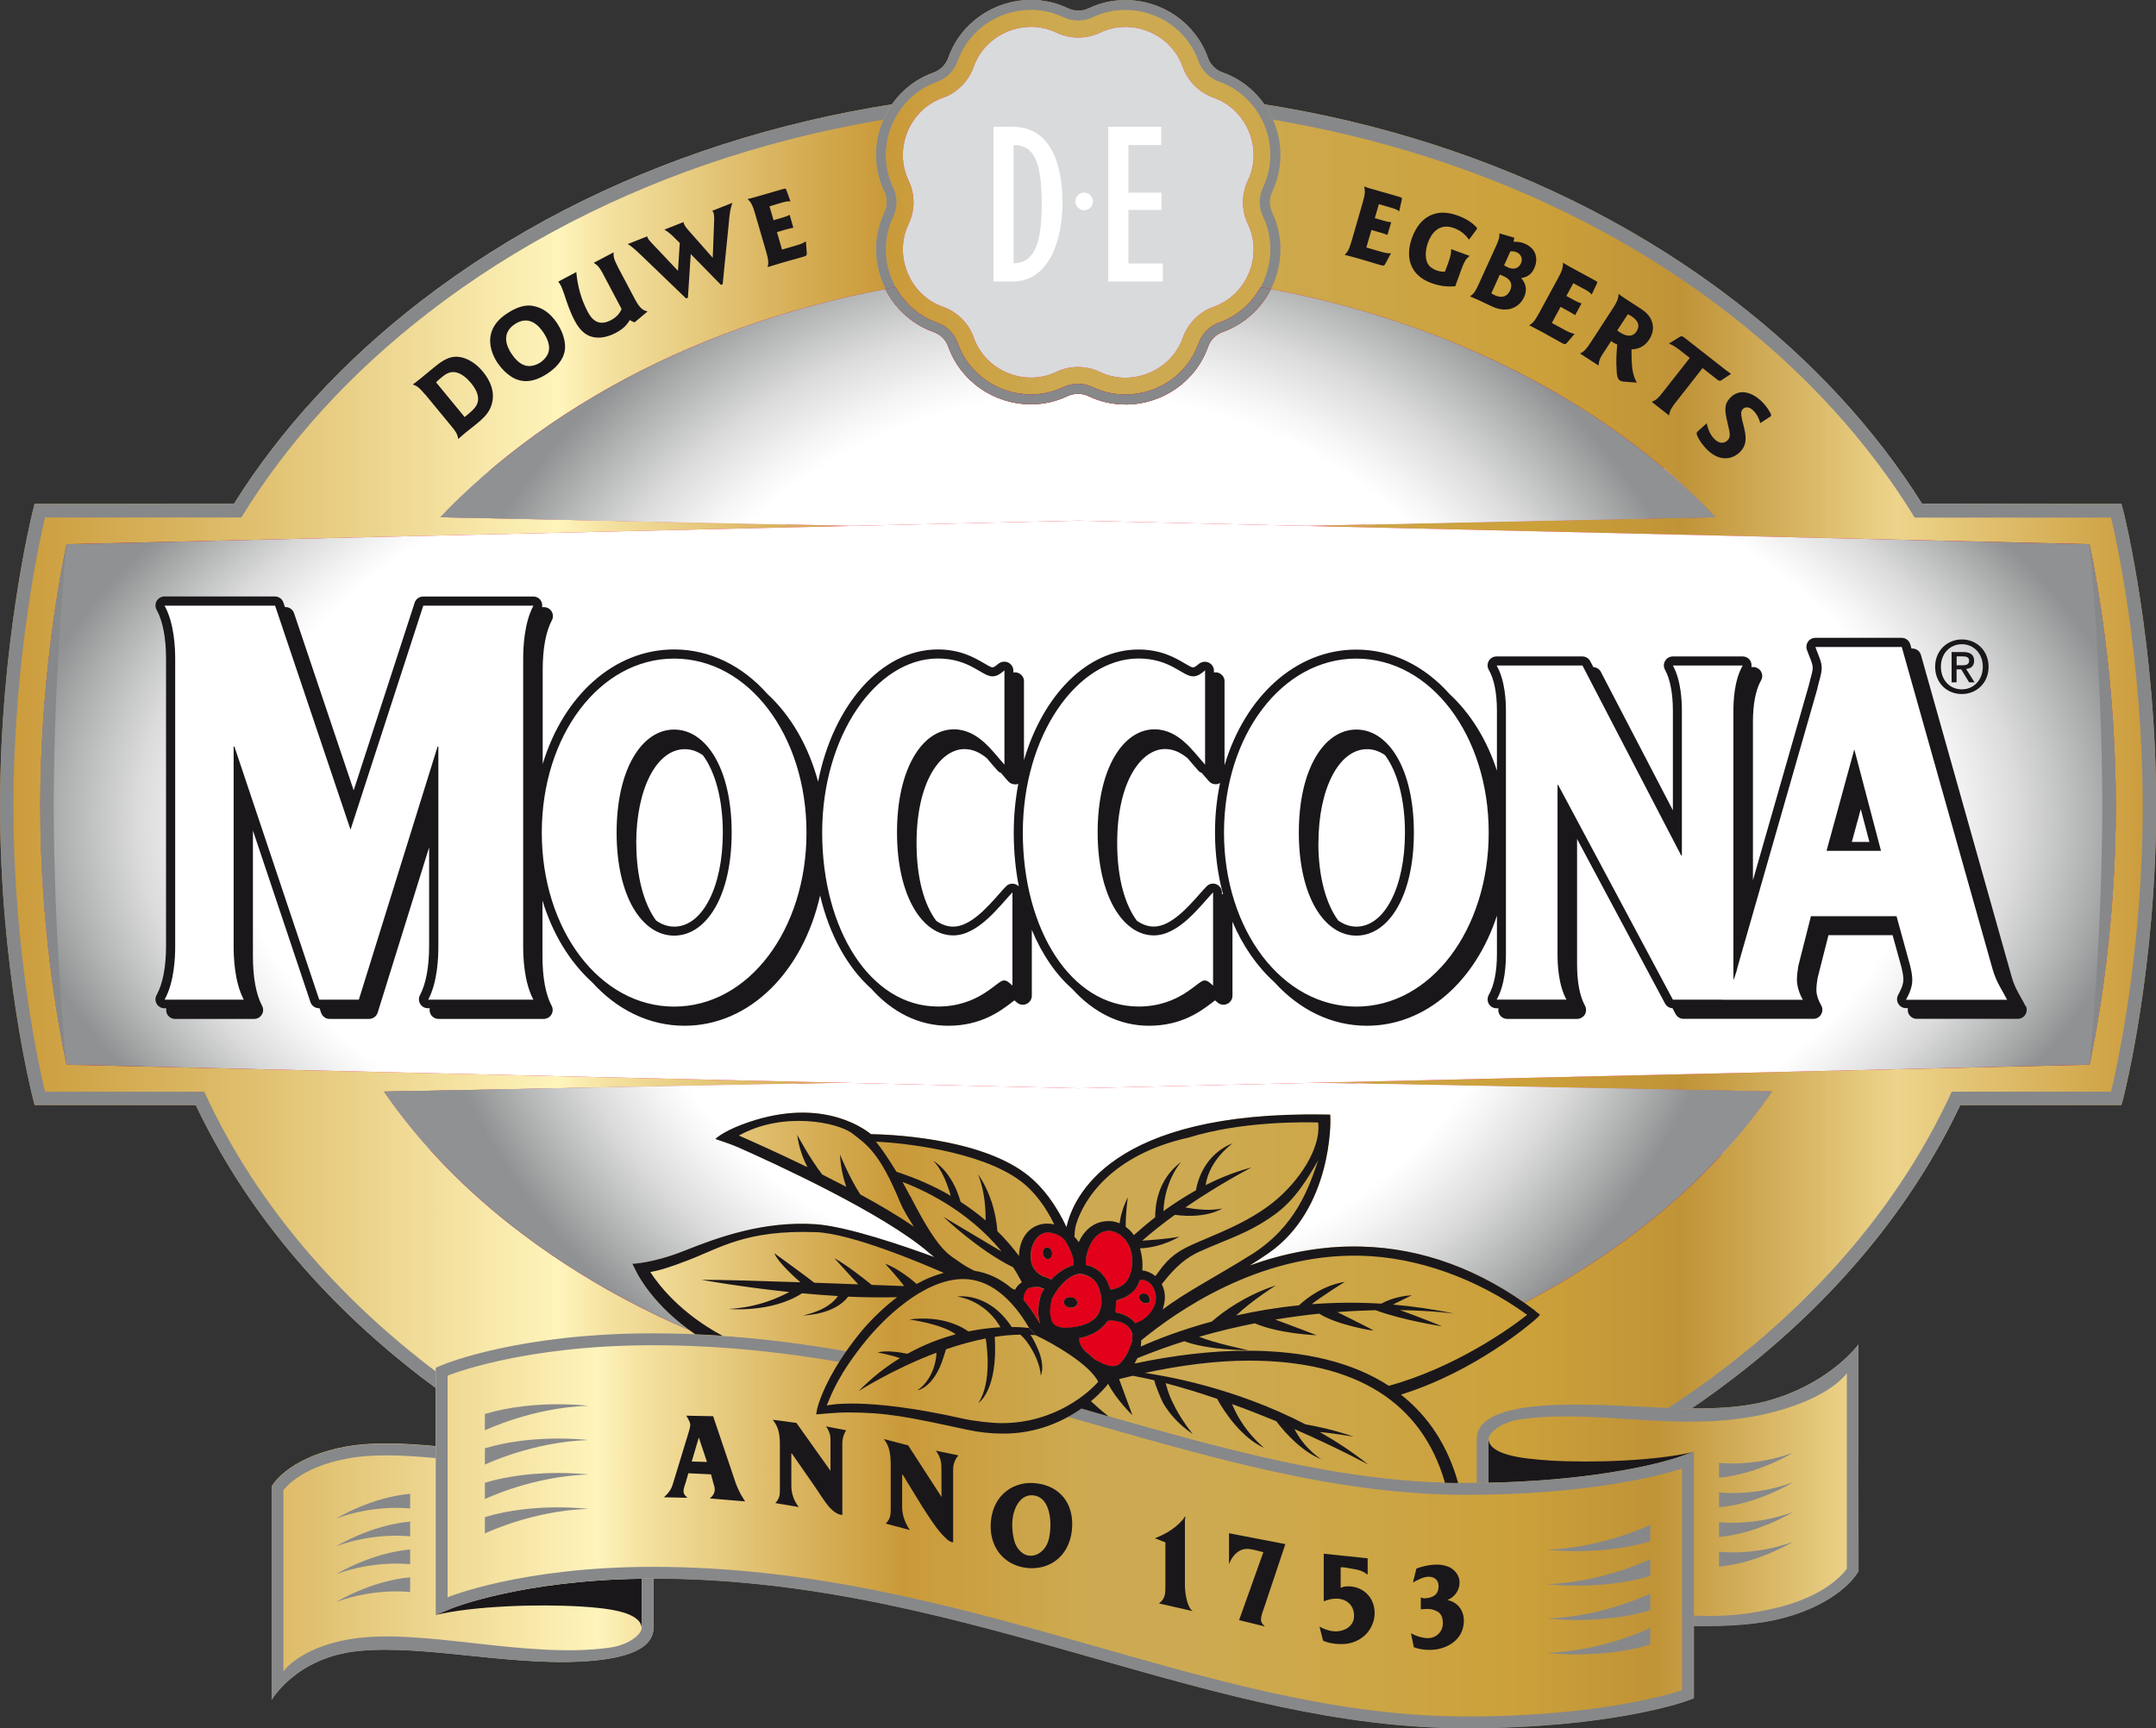 <?xml version="1.0" encoding="UTF-8"?><svg xmlns="http://www.w3.org/2000/svg" xmlns:xlink="http://www.w3.org/1999/xlink" viewBox="0 0 280.35 224.77"><rect x="0" y="0" width="280.35" height="224.77" fill="#333333" stroke="none"/><defs><style>.o{fill:#87888a;}.o,.p,.q,.r,.s,.t,.u,.v,.w,.x,.y,.z,.aa,.ab,.ac,.ad,.ae,.af,.ag,.ah{stroke-width:0px;}.o,.s,.ai,.t,.u,.v,.w,.x,.y,.ab{mix-blend-mode:multiply;}.p{fill:none;}.q,.s{fill:#1a171b;}.r{fill:#af131f;}.t{fill:url(#h);}.u{fill:url(#j);}.v{fill:url(#g);}.w{fill:url(#i);}.x{fill:url(#l);}.y{fill:url(#f);}.z{fill-rule:evenodd;}.z,.aa{fill:#e2001a;}.ab{fill:#d9dadb;}.aj{clip-path:url(#e);}.ak{isolation:isolate;}.ac{fill:#fff;}.ad{fill:url(#d);}.ae{fill:url(#m);}.af{fill:url(#k);}.ag{fill:url(#n);}.ah{fill:#e1b83e;}</style><linearGradient id="d" x1="0" y1="109.13" x2="280.35" y2="109.13" gradientUnits="userSpaceOnUse"><stop offset="0" stop-color="#ca9a39"/><stop offset=".09" stop-color="#dab661"/><stop offset=".26" stop-color="#fff4bb"/><stop offset=".28" stop-color="#f5e3a2"/><stop offset=".37" stop-color="#d6ae56"/><stop offset=".41" stop-color="#ca9a39"/><stop offset=".5" stop-color="#cdaa51"/><stop offset=".56" stop-color="#cdaa51"/><stop offset=".71" stop-color="#cca13a"/><stop offset=".78" stop-color="#c09337"/><stop offset=".83" stop-color="#d5b25f"/><stop offset=".88" stop-color="#edd48b"/><stop offset=".94" stop-color="#dbb762"/><stop offset="1" stop-color="#ca9a39"/></linearGradient><clipPath id="e"><path class="p" d="M57.25,67.28c3.14-3.32,6.66-6.49,10.58-9.45,19.22-14.54,44.92-22.56,72.35-22.56s53.14,8.01,72.33,22.55c3.92,2.96,7.43,6.13,10.58,9.45h-.45l-82.46,1.74-82.93-1.74ZM140.18,140.22l-90.24,1.74c4.58,6.7,10.58,12.93,17.91,18.46,19.2,14.54,44.88,22.56,72.33,22.56s53.13-8.01,72.34-22.57c7.32-5.53,13.31-11.76,17.89-18.46l-90.24-1.74Z"/></clipPath><linearGradient id="f" x1="104.9" y1="76.94" x2="170.69" y2="76.94" gradientTransform="translate(185.2 54.92) scale(.2 1.12)" gradientUnits="userSpaceOnUse"><stop offset="0" stop-color="#fff"/><stop offset=".11" stop-color="#eceded"/><stop offset=".38" stop-color="#c4c5c6"/><stop offset=".63" stop-color="#a7a8a9"/><stop offset=".84" stop-color="#959798"/><stop offset="1" stop-color="#8f9192"/></linearGradient><linearGradient id="g" x1="-36.13" y1="-17.11" x2="29.65" y2="-17.11" gradientTransform="translate(87.47 140.15) rotate(-90) scale(.2 1.12)" xlink:href="#f"/><linearGradient id="h" x1="441.32" y1="65.58" x2="507.11" y2="65.58" gradientTransform="translate(122.32 -7.71) rotate(78.84) scale(.19 -1.12) skewX(2.71)" xlink:href="#f"/><linearGradient id="i" x1="300.98" y1="-6.41" x2="366.77" y2="-6.41" gradientTransform="translate(87.05 6.74) rotate(100.51) scale(.19 -1.12) skewX(-2.56)" gradientUnits="userSpaceOnUse"><stop offset="0" stop-color="#fff"/><stop offset=".16" stop-color="#f5f5f5"/><stop offset=".42" stop-color="#dbdbdc"/><stop offset=".76" stop-color="#b0b2b2"/><stop offset="1" stop-color="#8f9192"/></linearGradient><radialGradient id="j" cx="140.19" cy="109.14" fx="140.19" fy="109.14" r="124.16" gradientTransform="translate(0 5.46) scale(1 .95)" gradientUnits="userSpaceOnUse"><stop offset=".49" stop-color="#fff"/><stop offset=".52" stop-color="#f5f5f5"/><stop offset=".58" stop-color="#dbdbdc"/><stop offset=".65" stop-color="#b0b2b2"/><stop offset=".7" stop-color="#8f9192"/></radialGradient><linearGradient id="k" x1="9.17" y1="199.09" x2="273.05" y2="199.09" xlink:href="#d"/><radialGradient id="l" cx="140.18" cy="523.61" fx="140.18" fy="523.61" r="138.96" gradientTransform="translate(0 378.78) scale(1 -.52)" gradientUnits="userSpaceOnUse"><stop offset=".79" stop-color="#fff"/><stop offset=".82" stop-color="#f5f5f5"/><stop offset=".88" stop-color="#dbdbdc"/><stop offset=".95" stop-color="#b0b2b2"/><stop offset="1" stop-color="#8f9192"/></radialGradient><linearGradient id="m" x1="7.42" y1="26.31" x2="269.91" y2="26.31" xlink:href="#d"/><linearGradient id="n" x1="7.36" y1="168.28" x2="273.39" y2="169.21" xlink:href="#d"/></defs><g class="ak"><g id="b"><g id="c"><path class="ad" d="M276.1,66.47l-.25-.95h-25.92c-6.09-9.69-14.27-18.6-24.35-26.38-22.95-17.71-53.28-27.46-85.4-27.46s-62.44,9.75-85.41,27.46c-10.09,7.78-18.26,16.68-24.35,26.38H4.5l-.24.95c-.17.68-4.25,17.33-4.25,38.37s4.08,37.25,4.25,37.93l.24.94h20.96c6.26,13.22,16.16,25.27,29.32,35.38,22.95,17.71,53.28,27.47,85.41,27.47s62.46-9.76,85.4-27.47c13.14-10.12,23.05-22.18,29.31-35.38h20.96l.25-.94c.17-.68,4.26-16.89,4.26-37.93s-4.09-37.69-4.26-38.37Z"/><g class="aj"><path class="z" d="M140.19,35.29c-27.43,0-53.12,8.01-72.35,22.56-18.38,13.9-28.5,32.12-28.5,51.3s10.12,37.4,28.52,51.3c19.2,14.54,44.88,22.55,72.33,22.55s53.13-8.01,72.34-22.56c18.39-13.91,28.51-32.12,28.51-51.29s-10.13-37.39-28.52-51.31c-19.2-14.54-44.89-22.55-72.33-22.55"/><rect class="y" x="205.8" y="104.36" width="12.92" height="73.86" transform="translate(33.3 322.93) rotate(-79.07)"/><rect class="v" x="31.33" y="134.32" width="73.86" height="12.92" transform="translate(-24.04 14.45) rotate(-10.29)"/><polygon class="t" points="249.75 67.46 247.3 55.05 174.78 68.74 177.23 81.15 249.75 67.46"/><polygon class="w" points="103.44 81.27 105.75 68.83 33.08 55.93 30.77 68.36 103.44 81.27"/><path class="u" d="M140.19,35.29c-27.43,0-53.12,8.01-72.35,22.56-18.38,13.9-28.5,32.12-28.5,51.3s10.12,37.4,28.52,51.3c19.2,14.54,44.88,22.55,72.33,22.55s53.13-8.01,72.34-22.56c18.39-13.91,28.51-32.12,28.51-51.29s-10.13-37.39-28.52-51.31c-19.2-14.54-44.89-22.55-72.33-22.55"/></g><path class="o" d="M276.1,66.47l-.25-.95h-25.92c-6.09-9.69-14.27-18.6-24.35-26.38-22.95-17.71-53.28-27.46-85.4-27.46s-62.44,9.75-85.41,27.46c-10.09,7.78-18.26,16.68-24.35,26.38H4.5l-.24.95c-.17.68-4.25,17.33-4.25,38.37s4.08,37.25,4.25,37.93l.24.94h20.96c6.26,13.22,16.16,25.27,29.32,35.38,22.95,17.71,53.28,27.47,85.41,27.47s62.46-9.76,85.4-27.47c13.14-10.12,23.05-22.18,29.31-35.38h20.96l.25-.94c.17-.68,4.26-16.89,4.26-37.93s-4.09-37.69-4.26-38.37ZM274.49,141.97h-20.7c-6.12,13.35-16.02,25.54-29.27,35.75-22.65,17.47-52.6,27.1-84.34,27.1s-61.69-9.62-84.34-27.09c-13.25-10.2-23.16-22.39-29.28-35.75H5.86c-.64-2.61-4.11-17.79-4.11-37.12s3.47-34.96,4.11-37.56h25.52c6.04-9.84,14.25-18.88,24.46-26.74,22.66-17.47,52.62-27.09,84.34-27.09s61.69,9.62,84.34,27.09c10.21,7.87,18.42,16.91,24.45,26.75h25.53c.62,2.52,4.12,18.27,4.12,37.56s-3.5,34.59-4.12,37.12Z"/><path class="af" d="M241.66,174.85s-3.46,4.83-11.26,7.18c-8.52,2.56-20.7-.13-30.82.87-5.98.61-7.55,2.42-7.55,4.24v5.71c-.47,0-.94,0-1.42,0-15.94,0-31.29-4.37-47.53-9-18.05-5.13-36.71-10.46-58.22-10.46-17.22,0-26.85,3.92-27.26,4.08l-.95.39v10.21c-2.2-.2-4.34-.35-6.39-.35s-3.73.13-5.29.41c-6.77,1.23-9.13,4.42-9.38,4.78l-.27.39v27.76s3.17-5.54,11.27-6.36c8.87-.9,20.71,2.24,30.83,1.23,5.98-.6,7.55-2.42,7.55-4.24v-6.41c21.03.02,39.46,5.27,57.27,10.34,16.46,4.69,32.01,9.12,48.38,9.12,18.61,0,28.22-3.38,28.62-3.52l1.02-.37v-9.39c2.23.01,4.4-.03,6.47-.21,2.01-.18,3.73-.47,5.29-.89,6.77-1.84,9.13-5.25,9.38-5.63l.27-.41-.02-29.49Z"/><path class="o" d="M84.86,205.31c-.48,0-.95,0-1.42.01v6.4c0,.79-1.62,2.2-4.11,2.55-11.02,1.56-24.83-2.73-34.08-1.05-6.34,1.15-8.4,4.14-8.4,4.14v-23.55s2.06-3,8.4-4.14c3.32-.61,7.24-.43,11.41-.04v-1.53c-2.21-.2-4.35-.35-6.39-.35s-3.73.13-5.29.41c-6.77,1.23-9.13,4.42-9.38,4.78l-.27.39v27.76s3.17-5.54,11.27-6.36c8.87-.9,20.71,2.24,30.83,1.23,5.98-.6,7.55-2.42,7.55-4.24v-6.41h-.11Z"/><path class="o" d="M241.66,174.85s-3.46,4.83-11.26,7.18c-8.52,2.56-20.7-.13-30.82.87-5.98.61-7.55,2.42-7.55,4.24v5.71c.52,0,1.02-.01,1.53-.02v-5.68c0-.79,1.63-2.2,4.11-2.56,11.02-1.56,22.45,2.41,34.63-1.44,6.14-1.94,7.85-4.57,7.85-4.57v25.43s-2.05,3.2-8.4,4.9c-4.22,1.13-7.99,1.38-11.49,1.2v1.39c2.23.01,4.4-.03,6.47-.21,2.01-.18,3.73-.47,5.29-.89,6.77-1.84,9.13-5.25,9.38-5.63l.27-.41-.02-29.49Z"/><path class="s" d="M201.46,189.93c-3.92-.24-7.62-.79-7.9-2.67v5.57c16.09-.33,24.55-3.27,24.63-3.3l2-.7c-4.83,1.14-12.98,1.45-18.74,1.11Z"/><g class="ai"><path class="q" d="M75.54,208.93c3.93.23,7.64.8,7.89,2.69v-6.3c-15.66.21-24.56,3.8-24.65,3.83l-2.13.88c4.82-1.15,13.1-1.45,18.89-1.1Z"/></g><path class="aa" d="M5.24,104.84c0,15.39,2.23,28.02,3.42,33.63l131.53,3.06,131.52-3.06c1.18-5.62,3.42-18.28,3.42-33.63h0c0-15.35-2.24-28.44-3.42-34.07l-131.52-3.06-131.53,3.06c-1.18,5.61-3.42,18.68-3.42,34.07h0Z"/><path class="x" d="M5.24,104.84c0,15.39,2.23,28.02,3.42,33.63l131.53,3.06,131.52-3.06c1.18-5.62,3.42-18.28,3.42-33.63h0c0-15.35-2.24-28.44-3.42-34.07l-131.52-3.06-131.53,3.06c-1.18,5.61-3.42,18.68-3.42,34.07h0Z"/><path class="r" d="M153.78,8.68c-1.52-4.3-6.62-6.4-10.72-4.44-1.81.86-3.91.85-5.72-.01-4.11-1.96-9.22.15-10.74,4.45-.67,1.89-2.14,3.38-4.03,4.05-4.29,1.53-6.41,6.62-4.45,10.73.87,1.81.86,3.9,0,5.71-1.97,4.12.15,9.23,4.45,10.74,1.89.66,3.38,2.14,4.04,4.04,1.52,4.29,6.62,6.4,10.73,4.43,1.81-.86,3.91-.85,5.71.02,4.12,1.96,9.22-.16,10.73-4.45.68-1.89,2.15-3.38,4.04-4.05,4.3-1.52,6.4-6.62,4.45-10.72-.87-1.81-.86-3.91,0-5.71,1.96-4.11-.16-9.22-4.45-10.74-1.9-.67-3.38-2.14-4.05-4.03"/><path class="ac" d="M131.8,16.5h-2.62v20.11h2.53c4.69-.02,6.45-5.33,6.45-10.28,0-5.53-1.86-9.8-6.36-9.83M131.8,34.24v-15.37c2.56,0,3.66,1.96,3.66,7.71,0,5.02-.96,7.66-3.66,7.66M151.21,34.27v2.34h-7.1v-20.11h6.89v2.36h-4.27v6.19h4.3v2.25h-4.3v6.98h4.48ZM142.12,26.19c0,.64-.51,1.15-1.14,1.15s-1.15-.51-1.15-1.15.52-1.15,1.15-1.15,1.14.52,1.14,1.15"/><path class="o" d="M8.65,138.47c-1.18-5.6-3.42-18.24-3.42-33.63h0c0-15.39,2.23-28.46,3.42-34.07,0,0-1.66,16.81-1.66,34.07s1.66,33.63,1.66,33.63Z"/><path class="o" d="M271.7,138.47c1.18-5.6,3.42-18.24,3.42-33.63h0c0-15.39-2.24-28.46-3.42-34.07,0,0,1.66,16.81,1.66,34.07s-1.66,33.63-1.66,33.63Z"/><path class="ah" d="M146.32,52.61c-1.67,0-3.28-.36-4.78-1.08-.42-.2-.9-.31-1.37-.31s-.92.11-1.32.29c-1.51.72-3.12,1.08-4.79,1.08-4.84,0-9.15-3.01-10.75-7.5-.31-.89-1.01-1.59-1.91-1.9-2.98-1.06-5.39-3.37-6.63-6.36-1.24-2.98-1.17-6.33.2-9.18.41-.87.41-1.85,0-2.7-1.36-2.85-1.44-6.19-.2-9.17,1.23-2.98,3.65-5.29,6.63-6.34.89-.32,1.58-1.02,1.91-1.93,1.58-4.49,5.91-7.51,10.76-7.51,1.67,0,3.28.36,4.78,1.08.42.2.9.31,1.37.31s.92-.1,1.32-.29c1.5-.72,3.12-1.08,4.79-1.08,4.84,0,9.16,3.02,10.74,7.51.31.89,1.01,1.58,1.91,1.9,2.99,1.05,5.4,3.38,6.64,6.36,1.23,2.99,1.16,6.33-.2,9.18-.41.86-.41,1.84,0,2.69,1.36,2.86,1.43,6.2.2,9.18-1.24,2.98-3.66,5.29-6.64,6.35-.88.31-1.58,1.01-1.9,1.92-1.58,4.49-5.91,7.51-10.76,7.51Z"/><path class="ae" d="M146.32,51.3h0c-1.47,0-2.89-.32-4.22-.95-1.2-.58-2.64-.58-3.83-.01-1.32.63-2.74.95-4.22.95-4.28,0-8.1-2.67-9.51-6.63-.45-1.27-1.43-2.26-2.71-2.71-2.63-.93-4.76-2.98-5.86-5.62-1.09-2.64-1.03-5.6.17-8.12.59-1.22.59-2.62,0-3.83-1.2-2.52-1.26-5.47-.17-8.11,1.09-2.63,3.23-4.68,5.86-5.61,1.26-.45,2.25-1.44,2.7-2.73,1.4-3.96,5.23-6.64,9.52-6.64,1.47,0,2.89.32,4.21.95,1.2.58,2.64.58,3.83.01,1.32-.63,2.74-.95,4.22-.95,4.29,0,8.1,2.66,9.51,6.63.45,1.26,1.44,2.25,2.71,2.7,2.63.93,4.76,2.99,5.86,5.62,1.09,2.64,1.03,5.6-.17,8.11-.58,1.22-.59,2.62,0,3.83,1.2,2.52,1.26,5.47.17,8.11-1.09,2.64-3.23,4.68-5.86,5.61-1.26.45-2.25,1.44-2.7,2.72-1.4,3.97-5.23,6.64-9.52,6.64Z"/><path class="o" d="M165.43,24.96c1.36-2.85,1.43-6.19.2-9.18-1.24-2.98-3.66-5.31-6.64-6.36-.9-.31-1.6-1.01-1.91-1.9C155.49,3.03,151.18,0,146.34,0c-1.67,0-3.29.37-4.79,1.08-.4.19-.86.29-1.32.29s-.95-.11-1.37-.31c-1.5-.71-3.11-1.08-4.78-1.08-4.85,0-9.18,3.02-10.76,7.51-.33.91-1.02,1.61-1.91,1.93-2.98,1.05-5.4,3.37-6.63,6.34-1.24,2.98-1.16,6.32.2,9.17.41.86.41,1.84,0,2.7-1.36,2.85-1.43,6.2-.2,9.18,1.24,2.99,3.66,5.3,6.63,6.36.9.32,1.6,1.01,1.91,1.9,1.59,4.49,5.91,7.5,10.75,7.5,1.67,0,3.28-.36,4.79-1.08.4-.19.86-.29,1.32-.29s.95.11,1.37.31c1.5.72,3.11,1.08,4.78,1.08,4.85,0,9.17-3.02,10.76-7.51.32-.91,1.02-1.61,1.9-1.92,2.98-1.06,5.4-3.37,6.64-6.35,1.23-2.98,1.16-6.33-.2-9.18-.4-.85-.4-1.83,0-2.69ZM164.41,36.33c-1.09,2.64-3.23,4.68-5.86,5.61-1.26.45-2.25,1.44-2.7,2.72-1.4,3.97-5.23,6.64-9.52,6.64-1.47,0-2.89-.32-4.22-.95-1.2-.58-2.64-.58-3.83-.01-1.32.63-2.74.95-4.22.95-4.28,0-8.1-2.67-9.51-6.63-.45-1.27-1.43-2.26-2.71-2.71-2.63-.93-4.76-2.98-5.86-5.62-1.09-2.64-1.03-5.6.17-8.12.59-1.22.59-2.62,0-3.83-1.2-2.52-1.26-5.47-.17-8.11,1.09-2.63,3.23-4.68,5.86-5.61,1.26-.45,2.25-1.44,2.7-2.73,1.4-3.96,5.23-6.64,9.52-6.64,1.47,0,2.89.32,4.21.95,1.2.58,2.64.58,3.83.01,1.32-.63,2.74-.95,4.22-.95,4.29,0,8.1,2.66,9.51,6.63.45,1.26,1.44,2.25,2.71,2.7,2.63.93,4.76,2.99,5.86,5.62,1.09,2.64,1.03,5.6-.17,8.11-.58,1.22-.59,2.62,0,3.83,1.2,2.52,1.26,5.47.17,8.11Z"/><path class="aa" d="M153.78,8.68c-1.51-4.3-6.61-6.4-10.72-4.44-1.8.86-3.9.85-5.71-.01-4.11-1.96-9.22.15-10.74,4.45-.67,1.89-2.14,3.38-4.03,4.05-4.29,1.52-6.41,6.61-4.44,10.72.86,1.81.86,3.9,0,5.71-1.96,4.11.15,9.21,4.45,10.73,1.89.67,3.38,2.14,4.04,4.04,1.52,4.29,6.62,6.4,10.72,4.44,1.81-.87,3.91-.85,5.71.02,4.11,1.96,9.22-.16,10.74-4.45.67-1.89,2.15-3.38,4.03-4.05,4.3-1.52,6.41-6.61,4.45-10.72-.87-1.81-.86-3.91,0-5.72,1.96-4.11-.16-9.22-4.45-10.74-1.89-.67-3.38-2.14-4.04-4.03"/><path class="ab" d="M153.78,8.68c-1.51-4.3-6.61-6.4-10.72-4.44-1.8.86-3.9.85-5.71-.01-4.11-1.96-9.22.15-10.74,4.45-.67,1.89-2.14,3.38-4.03,4.05-4.29,1.52-6.41,6.61-4.44,10.72.86,1.81.86,3.9,0,5.71-1.96,4.11.15,9.21,4.45,10.73,1.89.67,3.38,2.14,4.04,4.04,1.52,4.29,6.62,6.4,10.72,4.44,1.81-.87,3.91-.85,5.71.02,4.11,1.96,9.22-.16,10.74-4.45.67-1.89,2.15-3.38,4.03-4.05,4.3-1.52,6.41-6.61,4.45-10.72-.87-1.81-.86-3.91,0-5.72,1.96-4.11-.16-9.22-4.45-10.74-1.89-.67-3.38-2.14-4.04-4.03"/><path class="ac" d="M131.8,16.5h-2.61v20.11h2.53c4.69-.03,6.44-5.33,6.44-10.28,0-5.53-1.86-9.8-6.36-9.83M131.8,34.24v-15.37c2.57,0,3.66,1.96,3.66,7.71,0,5.03-.97,7.66-3.66,7.66M151.21,34.27v2.34h-7.1v-20.11h6.89v2.36h-4.27v6.19h4.3v2.25h-4.3v6.97h4.48ZM142.12,26.19c0,.64-.51,1.15-1.14,1.15s-1.15-.52-1.15-1.15.51-1.14,1.15-1.14,1.14.51,1.14,1.14"/><path class="s" d="M255.11,90.26c-2.05,0-3.48-1.54-3.48-3.54,0-2.15,1.61-3.56,3.48-3.56s3.47,1.41,3.47,3.56-1.62,3.54-3.47,3.54M255.11,83.78c-1.54,0-2.73,1.2-2.73,2.93,0,1.61,1.04,2.94,2.73,2.94,1.53,0,2.72-1.22,2.72-2.94s-1.19-2.93-2.72-2.93"/><path class="s" d="M254.42,88.74h-.65v-3.94h1.48c.96,0,1.45.34,1.45,1.14,0,.71-.44,1-1.04,1.06l1.1,1.74h-.71l-1.03-1.69h-.6v1.69ZM255.14,86.52c.47,0,.91-.05.91-.62,0-.48-.47-.54-.86-.54h-.76v1.16h.71Z"/><path class="s" d="M263.41,130.88c-.18-.36-.38-.71-.58-1.07-.46-.81-.94-1.65-1.26-2.82l-11.78-41.8c-.14-.5-.6-.85-1.12-.85h-.12l-.15-.54c-.14-.5-.6-.85-1.12-.85h-11.23c-.37,0-.73.18-.94.48-.22.31-.28.7-.16,1.05.1.3.21.59.33.88.22.55.43,1.06.43,1.46,0,.43-.14.92-.29,1.45-.08.3-.16.61-.23.91l-7.25,25.29v-20.66c0-2.27.37-4.11,1.05-5.32.21-.36.21-.8,0-1.16-.21-.36-.59-.58-1.01-.58h-.24c.05-.27,0-.56-.13-.8-.21-.36-.59-.58-1.01-.58h-9.08c-.41,0-.79.22-1,.58-.21.34-.22.78-.02,1.14.67,1.22,1.03,3.07,1.03,5.34v12.95l-9.36-17.99c-.19-.38-.57-.61-.98-.63l-.4-.76c-.2-.39-.6-.63-1.03-.63h-11.16c-.41,0-.8.22-1.01.58-.2.36-.21.8,0,1.16.7,1.21,1.06,3.05,1.06,5.32v7.8c-1.31-4.05-3.46-7.48-6.17-9.98-3.21-3.61-7.43-5.77-12.12-5.77-7.91,0-14.49,6.16-17.13,15.05v-10.96c0-.45-.29-.84-.69-1.03-.15-.07-.32-.11-.48-.11-.07,0-.14.03-.21.04v-.28c0-.45-.29-.84-.7-1.03-.15-.07-.31-.1-.47-.1-.28,0-.57.1-.79.28-.29.24-.56.46-.76.46-.19,0-.71-.3-1.12-.55-1.2-.7-3.02-1.78-5.97-1.78-6.67,0-12.4,5.93-14.89,14.38v-10.28c0-.45-.29-.84-.69-1.03-.15-.07-.31-.11-.48-.11-.07,0-.14.03-.21.04v-.28c0-.45-.29-.84-.69-1.04-.16-.06-.31-.1-.48-.1-.28,0-.57.1-.79.28-.29.24-.56.46-.76.46s-.7-.3-1.12-.55c-1.21-.7-3.03-1.78-5.97-1.78-7.38,0-13.63,7.28-15.58,17.2-1.25-4.67-3.57-8.63-6.6-11.42-3.21-3.62-7.44-5.78-12.12-5.78-7.87,0-14.43,6.09-17.09,14.9v-12.29c0-2.72.41-4.93,1.19-6.4.2-.36.18-.8-.03-1.15-.21-.35-.59-.56-1-.56h-.24c.05-.28,0-.57-.14-.82-.21-.35-.59-.56-1-.56h-14.32c-.51,0-.95.32-1.11.8l-7.93,24.4-7.75-23.03c-.16-.48-.61-.8-1.1-.8h-.09l-.2-.59c-.15-.47-.6-.79-1.1-.79h-14.36c-.42,0-.79.22-1.01.57-.21.36-.21.8-.02,1.15.81,1.47,1.23,3.67,1.23,6.39v37.34c0,2.72-.42,4.93-1.23,6.39-.2.36-.19.79.02,1.15.21.35.59.57,1.01.57h.24c-.05.28-.01.56.13.81.21.35.59.57,1,.57h10.29c.41,0,.79-.21,1-.57.21-.34.22-.78.03-1.14-.78-1.46-1.19-3.68-1.19-6.4v-16.39l7.48,22.32c.16.47.61.79,1.1.79h.08l.2.59c.16.48.61.8,1.1.8h5.15c.51,0,.96-.34,1.11-.82l6.69-21.49v12.81c0,2.72-.41,4.94-1.19,6.41-.19.36-.18.79.03,1.14.21.35.58.56,1,.56h.24c-.05.28,0,.57.14.82.21.35.59.57,1,.57h13.68c.41,0,.79-.21,1-.57.21-.34.22-.78.03-1.14-.78-1.46-1.19-3.68-1.19-6.4v-7.28c1.31,4.33,3.57,8.01,6.45,10.62,3.2,3.54,7.38,5.66,12.02,5.66,8.46,0,15.41-7.04,17.63-16.95,1.21,5.15,3.57,9.39,6.66,12.14,2.71,3.04,6.16,4.81,10.01,4.81,4.25,0,6.78-1.92,8.14-2.95.15-.12.32-.26.46-.35.02.03.05.05.08.07.08.08.17.15.27.23.21.17.47.27.75.27.17,0,.34-.04.49-.12.41-.19.67-.6.67-1.05v-8.57c1.31,3.16,3.11,5.8,5.28,7.7,2.71,3.01,6.13,4.77,9.95,4.77,4.26,0,6.78-1.92,8.14-2.95.15-.12.33-.26.46-.35.03.03.05.05.08.07.08.08.17.15.27.23.21.17.47.27.75.27.16,0,.33-.04.49-.12.41-.19.67-.6.67-1.05v-9.63c1.34,3.15,3.21,5.84,5.47,7.88,3.2,3.53,7.37,5.65,12.01,5.65,7.69,0,14.13-5.82,16.91-14.32v4.99c0,2.27-.37,4.11-1.06,5.32-.2.36-.2.8,0,1.16.21.36.59.58,1.01.58h.25c-.05.27-.01.56.13.8.21.36.59.58,1.01.58h9.08c.41,0,.79-.22,1.01-.57.21-.36.21-.79.02-1.15-.67-1.21-1.03-3.06-1.03-5.34v-16.34l11.44,21.4c.2.37.56.59.97.61l.41.77c.2.38.6.61,1.03.61h16.88c.42,0,.8-.22,1.01-.59.21-.36.21-.81,0-1.17-.31-.51-.62-1.32-.62-1.98,0-.54.08-1.1.16-1.59l1.41-5.55h8.34l1.16,4.2c.11.48.24,1.04.24,1.55,0,.74-.38,1.46-.69,2.04-.19.36-.18.79.04,1.14.21.35.59.56.99.56h.25c-.05.28-.01.57.14.82.21.35.59.57,1,.57h13.15c.4,0,.77-.21.98-.55.21-.35.24-.77.06-1.13ZM243.09,109.49h-2.29l1.16-4.26,1.12,4.26ZM171.44,109.66c0-7.09,2.66-12.23,6.32-12.23.84,0,1.63.28,2.34.78,1.6,2.15,2.59,5.75,2.59,10.07,0,7.09-2.66,12.23-6.32,12.23-.85,0-1.64-.29-2.36-.8-1.59-2.15-2.58-5.74-2.58-10.05ZM131.99,102.02c.14,0,.28-.03.42-.08h0c-.38,2.02-.59,4.14-.59,6.35,0,2.45.23,4.8.66,6.99-.11-.11-.24-.21-.4-.27-.14-.05-.29-.09-.43-.09-.31,0-.62.12-.84.36-.28.28-.59.64-.93,1.02-1.48,1.68-3.71,4.21-5.93,4.21-.75,0-1.5-.25-2.21-.76-1.5-2-2.56-5.39-2.56-10.1,0-8.03,3.13-12.23,6.23-12.23,1.14,0,2.09.5,2.93,1.2.21.25.42.49.62.74.27.32.53.62.77.88.13.14.29.24.45.3.05.07.11.13.16.19.27.32.52.62.77.89.22.25.54.38.86.38ZM82.73,109.66c0-7.09,2.66-12.23,6.32-12.23.84,0,1.63.28,2.35.79,1.6,2.15,2.59,5.74,2.59,10.06,0,7.09-2.66,12.23-6.32,12.23-.85,0-1.64-.29-2.36-.8-1.59-2.16-2.57-5.74-2.57-10.05ZM158.89,116.32v-.24c0-.48-.29-.9-.72-1.08-.14-.05-.29-.09-.43-.09-.31,0-.62.12-.84.36-.27.28-.59.63-.93,1.02-1.48,1.67-3.71,4.21-5.93,4.21-.75,0-1.5-.25-2.21-.76-1.49-2-2.56-5.39-2.56-10.1,0-8.03,3.14-12.23,6.23-12.23,1.14,0,2.1.51,2.94,1.21.21.25.42.49.62.73.27.32.53.62.77.88.12.14.28.24.45.3.06.07.11.13.16.19.27.32.53.62.77.89.22.25.54.38.86.38.14,0,.29-.03.42-.08.06-.02.11-.06.16-.09-.43,2.04-.66,4.2-.66,6.44,0,2.83.37,5.53,1.04,8.02-.05,0-.1,0-.14.02Z"/><path class="ac" d="M22.78,85.72c0-1.4-.1-4.63-1.38-6.95h14.37l9.81,29.13,9.46-29.13h14.32c-1.23,2.31-1.33,5.54-1.33,6.95v37.34c0,1.41.1,4.64,1.33,6.95h-13.68c1.23-2.31,1.32-5.54,1.32-6.95v-25.97h-.1l-10.24,32.92h-5.15l-11.03-32.92h-.1v25.97c0,1.41.1,4.64,1.32,6.95h-10.3c1.28-2.31,1.38-5.54,1.38-6.95v-37.34ZM70.45,108.28c0-12.62,7.52-22.63,17.21-22.63s17.21,10,17.21,22.63-7.52,22.63-17.21,22.63-17.21-10.01-17.21-22.63M87.66,121.68c4.15,0,7.48-5.06,7.48-13.4s-3.33-13.4-7.48-13.4-7.48,5.06-7.48,13.4,3.32,13.4,7.48,13.4M131.65,128.17c-.44-.36-.65-.66-1.13-.66-.87,0-3.15,3.39-8.56,3.39-8.78,0-15.05-10.01-15.05-22.63s7.05-22.63,15.05-22.63c4.15,0,5.71,2.32,7.09,2.32.65,0,1.12-.41,1.56-.78v12.26c-1.47-1.6-3.38-4.59-6.58-4.59-4.07,0-7.39,5.06-7.39,13.4s3.33,13.4,7.31,13.4c3.29,0,6.1-3.93,7.7-5.6v12.09ZM157.73,128.17c-.43-.36-.65-.66-1.12-.66-.87,0-3.16,3.39-8.56,3.39-8.78,0-15.05-10.01-15.05-22.63s7.05-22.63,15.05-22.63c4.15,0,5.71,2.32,7.09,2.32.65,0,1.12-.41,1.56-.78v12.26c-1.47-1.6-3.37-4.59-6.58-4.59-4.06,0-7.39,5.06-7.39,13.4s3.33,13.4,7.31,13.4c3.29,0,6.1-3.93,7.7-5.6v12.09ZM159.16,108.28c0-12.62,7.52-22.63,17.21-22.63s17.21,10,17.21,22.63-7.53,22.63-17.21,22.63-17.21-10.01-17.21-22.63M176.37,121.68c4.15,0,7.48-5.06,7.48-13.4s-3.33-13.4-7.48-13.4-7.48,5.06-7.48,13.4,3.33,13.4,7.48,13.4M236.33,89.47c.18-.88.55-1.76.55-2.63s-.51-1.76-.82-2.7h11.23l11.78,41.79c.5,1.82,1.32,2.89,1.92,4.09h-13.15c.37-.69.82-1.57.82-2.58,0-.62-.14-1.25-.27-1.82l-1.78-6.47h-11.13l-1.64,6.47c-.09.57-.18,1.2-.18,1.82,0,.88.36,1.89.77,2.58h-10.46c.87-1.38,1.55-2.38,2.01-4.4l10.36-36.14ZM237.52,110.65h7.07l-3.47-13.19-3.61,13.19ZM194.61,130.01c1.12-1.96,1.21-4.7,1.21-5.89v-31.68c0-1.19-.09-3.93-1.21-5.89h11.16l12.84,24.71h.09v-18.82c0-1.19-.09-3.93-1.17-5.89h9.08c-1.13,1.96-1.21,4.71-1.21,5.89v37.57h-7.87l-14.92-27.93h-.08v22.03c0,1.19.08,3.93,1.16,5.89h-9.08Z"/><path class="aa" d="M146.33,52.61c4.85,0,9.17-3.02,10.75-7.51.32-.91,1.02-1.61,1.9-1.92,2.17-.77,4.04-2.21,5.38-4.08.34-.48.64-.99.91-1.52-.45-.08-.91-.16-1.36-.24-1.18,2.14-3.09,3.8-5.37,4.6-1.26.45-2.25,1.44-2.7,2.72-1.4,3.97-5.23,6.64-9.52,6.64-1.48,0-2.9-.32-4.22-.95-1.2-.58-2.64-.58-3.83-.01-1.32.63-2.74.95-4.21.95-4.29,0-8.1-2.67-9.51-6.63-.44-1.27-1.43-2.26-2.71-2.71-2.29-.81-4.2-2.46-5.38-4.62-.45.08-.91.16-1.36.24,0,0,0,0,0,0,.49,1,1.13,1.9,1.88,2.7,1.21,1.3,2.72,2.31,4.42,2.91.9.32,1.6,1.01,1.91,1.9,1.59,4.49,5.91,7.5,10.75,7.5,1.67,0,3.27-.36,4.78-1.08.41-.19.86-.29,1.33-.29s.95.11,1.37.31c1.5.72,3.11,1.08,4.78,1.08Z"/><path class="o" d="M146.33,52.61c4.85,0,9.17-3.02,10.75-7.51.32-.91,1.02-1.61,1.9-1.92,2.17-.77,4.04-2.21,5.38-4.08.34-.48.64-.99.91-1.52-.45-.08-.91-.16-1.36-.24-1.18,2.14-3.09,3.8-5.37,4.6-1.26.45-2.25,1.44-2.7,2.72-1.4,3.97-5.23,6.64-9.52,6.64-1.48,0-2.9-.32-4.22-.95-1.2-.58-2.64-.58-3.83-.01-1.32.63-2.74.95-4.21.95-4.29,0-8.1-2.67-9.51-6.63-.44-1.27-1.43-2.26-2.71-2.71-2.29-.81-4.2-2.46-5.38-4.62-.45.08-.91.16-1.36.24,0,0,0,0,0,0,.49,1,1.13,1.9,1.88,2.7,1.21,1.3,2.72,2.31,4.42,2.91.9.32,1.6,1.01,1.91,1.9,1.59,4.49,5.91,7.5,10.75,7.5,1.67,0,3.27-.36,4.78-1.08.41-.19.86-.29,1.33-.29s.95.11,1.37.31c1.5.72,3.11,1.08,4.78,1.08Z"/><path class="o" d="M220.26,188.79l-2.06.73c-.09.04-9.58,3.34-27.58,3.34-15.94,0-31.29-4.37-47.53-9-18.05-5.13-36.71-10.46-58.22-10.46-17.22,0-26.85,3.92-27.26,4.08l-.95.39v32.16s2.13-.88,2.13-.88c.09-.03,9.53-3.84,26.07-3.84,21.08,0,39.53,5.26,57.38,10.34,16.46,4.69,32.01,9.12,48.38,9.12,18.61,0,28.22-3.38,28.62-3.52l1.02-.37v-32.1ZM218.72,219.81s-9.54,3.42-28.1,3.42c-33.87,0-65.04-19.46-105.76-19.46-17.11,0-26.66,3.96-26.66,3.96v-28.82s9.55-3.96,26.66-3.96c40.72,0,71.89,19.45,105.76,19.45,18.56,0,28.1-3.42,28.1-3.42v28.83Z"/><path class="ag" d="M199.58,170.42c-7.05-5.31-14.63-8.1-22.54-8.3-.61-.02-1.21-.01-1.81,0-.14,0-.29,0-.44,0-.59.02-1.17.05-1.74.1-.05,0-.1,0-.15.02-.54.05-1.07.11-1.6.17-.13.02-.27.04-.41.06-.56.08-1.11.17-1.65.27-.08.01-.15.03-.23.05-.49.09-.97.19-1.45.3-.12.03-.25.06-.38.09-.53.12-1.05.26-1.56.4-.09.02-.18.05-.27.08-.45.13-.9.26-1.33.4-.11.04-.22.07-.33.11-.38.12-.76.25-1.13.39.75-.47,1.54-.99,2.39-1.58,8.34-5.79,8.06-17.34,8.05-17.45,0-.25-.03-.57-.03-.57,0,0-.51,0-.7-.01-27.87-.48-32.73,10.77-33.59,14.64-1.23-2.61-2.96-5.22-5.41-7.04-6.28-4.65-18-5.02-20.02-5.05-1.22-.99-6.98-4.96-16.79-1.24-2.61.99-3.44,1.87-3.44,1.87,0,0,2.01.65,2.95,1.07,4.72,2.09,18.93,8.6,24.83,13.72.22.19.46.38.69.58-3.84-1.41-11.3-3.99-15.45-4.28-6.79-.45-12.73,1.73-16.93,3.4-4.31,1.72-6.9,1.74-6.9,1.74,0,0,.38.74.49.98.15.32,2.19,4.47,7.71,8.2,6.79.28,13.3,1.08,19.62,2.19-2.48,3.57-3.5,6.33-3.77,7.46-.07.33-.13.73-.13.73.31,0,2.41-.25,4.08-.25,5.04,0,7.74.55,15.56,2.25,1.55.33,3.09.5,4.57.5,4.48.04,7.95-1.62,10.28-3.26h0c.83.24,1.65.47,2.48.71,15.32,4.37,29.84,8.48,44.81,8.93,0,0,0,.02,0,.02.57.02,1.14.03,1.71.03-1.34-4.83-3.85-8.67-7.45-11.5.58-.18,1.16-.37,1.72-.58.05-.01.1-.03.15-.05,1.13-.41,2.22-.86,3.27-1.34.04-.02.08-.04.12-.05,1.05-.48,2.04-.97,2.98-1.49.04-.02.07-.04.1-.05.94-.51,1.82-1.02,2.63-1.52.03-.02.06-.04.1-.06.81-.5,1.55-.98,2.22-1.45.03-.02.06-.04.1-.06.66-.46,1.24-.88,1.76-1.26.03-.03.06-.05.09-.07.5-.37.91-.7,1.25-.97.03-.02.05-.04.09-.07.31-.25.55-.45.7-.58.02-.02.04-.03.05-.05.05-.04.1-.09.12-.1.48-.42.62-.64.62-.64,0,0-.49-.4-.67-.53Z"/><path class="aa" d="M135.03,167.38s-.9-.1-1.48.29c-.36.24-.49.8-.45,1.39.74.86,1.44,1.86,2.11,3-.55-1.62.1-3.55.19-3.79.11-.21.23-.4.35-.6-.25-.09-.48-.18-.69-.28,0,0-.01,0-.03,0Z"/><path class="aa" d="M136.71,166.4c.87-.95,1.88-1.6,2.9-1.85.02-.3,0-.62-.08-.96-.13-.57-.51-1.42-.93-2.1-.76-1.22-2.33-1.22-2.33-1.22-1.2,0-2.11,1.33-2.22,2.8-.11,1.38.44,2.34,1.66,2.94.36.07.67.2.93.36.03.01.06.01.09.03ZM135.62,163.09c-.07-.41.13-.8.45-.85.32-.06.64.23.72.64.07.42-.13.8-.46.86-.32.05-.64-.23-.71-.65Z"/><path class="aa" d="M145.18,169.14c-.11.6-.13,1.15-.11,1.44,0,0,.02.04.04.1,1.28.26,2.06.82,2.52,1.4,1.09-.14,2.58-1.63,2.67-3.15.05-.79-.32-2.2-1.64-2.49-.12-.03-.27,0-.43.04-.2.59-.5,1.12-.94,1.53-.56.53-1.32.92-2.12,1.13ZM149.51,169.23c-.16.28-.59.35-.96.14-.36-.21-.52-.61-.36-.89.16-.29.59-.35.96-.13.36.21.53.61.36.89Z"/><path class="aa" d="M140.28,174.03c-.04.35.15.84.54,1.36.08.11.16.2.25.29.47.36.91.74,1.32,1.14.78.51,1.62.84,2.29.84.38,0,.67-.1.89-.3,1.05-.99,1.91-2.85,1.61-3.99-.45-1.7-2.81-1.66-2.81-1.66-.09,0-.2.02-.32.04-.74,1.17-2.05,1.96-3.76,2.29Z"/><path class="aa" d="M146.26,166.9c.83-.78,1.26-2.75.73-4.41-.77-2.42-2.76-2.42-2.76-2.42-2.34,0-2.96,3.2-2.98,3.32-.05.38-.08.74-.08,1.09,1.11.2,2.06.9,2.72,2.06.22.4.4.8.54,1.2.7-.11,1.37-.42,1.82-.84Z"/><path class="aa" d="M142.87,170.78c.53-.97.46-2.11-.04-3.45-.53-1.45-2.32-1.65-2.32-1.65-1.33,0-2.8,1.45-3.73,3.21-.17.5-.57,2.22.07,3.13.32.46.89.67,1.75.67h.28c1.95-.11,3.37-.79,3.98-1.91ZM139.34,168.71c.47.09.81.45.74.83-.06.38-.51.61-.98.52-.48-.08-.81-.45-.75-.82.06-.37.5-.61.99-.53Z"/><path class="s" d="M135.62,163.09c.08.41.4.7.71.65.33-.06.53-.44.46-.86-.07-.41-.39-.7-.72-.64-.32.05-.53.44-.45.85Z"/><path class="s" d="M139.34,168.71c-.24-.04-.48,0-.66.1-.18.1-.3.25-.33.43-.07.37.27.75.75.82.06,0,.11,0,.16,0,.2,0,.38-.04.53-.13.14-.09.25-.22.28-.38,0,0,.01-.01.01-.02.03-.18-.04-.36-.16-.51-.13-.16-.34-.28-.58-.32Z"/><path class="s" d="M149.51,169.23c.06-.11.04-.23.01-.36-.03-.08-.06-.17-.12-.26-.07-.09-.13-.2-.25-.27-.36-.21-.79-.15-.96.13-.16.28,0,.68.36.89.37.21.8.14.96-.14Z"/><path class="s" d="M199.58,170.42c-7.05-5.31-14.63-8.1-22.54-8.3-5.33-.14-10.25.92-14.56,2.47.77-.48,1.57-1,2.46-1.61,8.34-5.79,8.06-17.34,8.05-17.45,0-.25-.03-.57-.03-.57,0,0-.51,0-.7-.01-27.86-.48-32.73,10.76-33.58,14.64-1.23-2.61-2.96-5.22-5.41-7.04-6.28-4.65-18-5.02-20.02-5.05-1.22-.99-6.98-4.96-16.79-1.24-2.61.99-3.44,1.87-3.44,1.87,0,0,2.01.65,2.95,1.07,4.72,2.09,18.93,8.6,24.83,13.72.37.32.78.62,1.18.94-.16-.13-.33-.25-.48-.37-3.84-1.41-11.3-3.99-15.45-4.28-6.79-.45-12.73,1.73-16.93,3.4-4.31,1.72-6.9,1.74-6.9,1.74,0,0,.38.74.49.98.15.32,2.19,4.47,7.71,8.2,1.19.04,2.37.11,3.53.19-5.45-2.92-8.29-6.59-9.39-8.29,1.38-.24,2.84-.74,4.8-1.49,4.32-1.64,7.58-4.01,16.71-3.7,4.66.16,14.03,4.15,16.64,5.3.07-.02.14-.03.21-.05-1.3.32-2.57.84-3.76,1.51,0,0,.02-.02.03-.02-.66-.59-2.27-1.92-4.1-2.65,0,0,1.83,2.01,2.48,2.93-1.14-.05-2.59-.1-4.22-.16-1.09-.88-3.18-2.53-4.86-3.48,0,0,2.01,2.23,3.11,3.41-1.79-.07-3.74-.14-5.71-.21-1.27-.99-5.2-3.84-5.2-3.84.47,1.19,2.73,3.21,3.39,3.78-5.24-.18-10.35-.33-12.87-.32,0,0,4.97.91,11.42,1.59-1.33.7-4.07,2-7.87,2.2,0,0,5.56.55,9.54-2.04,1.51.14,3.07.27,4.66.36-.47.71-1.65,1.88-4.53,2.52,0,0,4.06-.04,5.86-2.44,2.14.1,4.29.12,6.36.07.05-.04.1-.07.15-.11-2.2,1.65-4,3.55-5.05,4.86-3.76,4.67-5.16,8.39-5.49,9.76-.07.33-.13.73-.13.73.31,0,2.41-.25,4.08-.25,5.04,0,7.74.55,15.56,2.25,1.55.33,3.09.5,4.57.5,4.48.04,7.95-1.62,10.28-3.26.83.24,1.65.47,2.47.71.35.11.71.2,1.05.3-.79-.62-1.55-1.28-2.28-1.96-.01,0-.03.02-.04.03,1.38-1.14,2.13-2.1,2.2-2.2.03-.04.03-.09.05-.13,1.11,2.14,3.18,4.12,3.18,4.12l-1.73-4.7c.59-.15,1.19-.29,1.79-.43.93.19,1.86.36,2.79.59.05.48.96,2.67,1.2,3.06.77,1.27,1.96,2.7,3.81,3.93,0,0-1.58-1.86-2.65-4.17-.12-.26-.49-.94-.89-2.45,2.28.6,4.53,1.3,6.7,2.04,1.04,1.92,3.3,5.13,6.12,6.38,0,0-2.7-2.08-4.18-5.7,2.02.73,3.95,1.49,5.75,2.23,1.28,1.73,3.54,4.05,5.87,4.95,0,0-1.98-1.15-3.37-3.68l-.14-.25c5.74,2.51,9.6,4.62,9.6,4.62-2.03-1.62-4.15-3.01-6.3-4.23,1.65.13,4.41.6,4.41.6-2.69-.92-5.02-1.39-6.27-1.6-9.18-4.77-18.27-6.32-20.9-6.69,4.68-1,9.31-1.6,13.5-1.6,14.06,0,22.54,5.48,25.54,15.89.57.02,1.14.03,1.71.03-1.34-4.83-3.85-8.67-7.44-11.5,9.77-3.04,17.05-9.4,17.46-9.75.48-.42.62-.64.62-.64,0,0-.49-.4-.67-.53ZM162.66,163.19c-4.61,2.89-8.56,4.89-11.48,7.12.15-.46.26-.93.29-1.39.04-.74-.13-1.37-.4-1.92.98-1.21,2.45-3.12,4.87-4.21,3.75-1.7,6.29-2.33,9.73-4.78,2.77-1.97,4.37-4.76,5.74-7.12-1.2,3.49-2.87,8.62-8.74,12.3ZM139.96,159.15c.95-3.11,4.53-8.97,14.61-11.21,7.03-2.18,15.23-2,16.82-1.96,0,0,.02.12.03.18.31,3.16-2.42,7.45-5.91,10.24-4.28,3.41-9.86,4.84-12.24,6.4-1.62,1.05-2.3,2.22-3.03,3.16-.4-.32-.87-.59-1.46-.71-.09-.02-.16-.01-.25-.04.1-.96-.03-1.97-.29-2.86,2.91-.11,5.1-1.52,5.1-1.52-1.77.33-3.86.45-4.81.52,1.35-1.19,2.8-2.32,4.24-3.36,4.13.56,6.18-.83,6.18-.83-1.71.39-3.91.04-4.81-.13,4.53-3.11,8.6-5.2,8.6-5.2-2.1.55-4.1,1.35-5.97,2.3.48-3.34,3.54-5.46,3.54-5.46-3.65,1.45-4.59,4.86-4.8,6.13-1.51.85-2.93,1.77-4.23,2.71.19-4.08,2.32-6.42,2.32-6.42-3.16,2.38-3.38,5.8-3.39,7.22-1.03.8-1.93,1.57-2.77,2.32-.3-.45-.66-.79-1.06-1.07-.01-2.06.28-3.86.28-3.86-.62,1.23-.93,2.38-1.08,3.39-.32-.13-.66-.23-1.01-.27-2.31-.19-3.63,1.28-4.3,2.72-.16-.24-.35-.49-.57-.72.08-.28-.03-.75.26-1.68ZM142.13,166.37c.23.18.43.42.58.72.04.08.09.15.12.23.49,1.33.56,2.46.05,3.43h0s0,.02,0,.03c-.57,1.05-1.86,1.69-3.61,1.85,0,0,0,0,0,0-.03,0-.06,0-.1,0-.09,0-.18.03-.27.04h-.28c-.86,0-1.43-.21-1.75-.67-.11-.16-.16-.37-.22-.57-.2-.75-.09-1.63.05-2.18.04-.15.07-.29.1-.38.92-1.76,2.4-3.21,3.73-3.21,0,0,.9.11,1.61.7ZM141.18,164.51v-.03h0c0-.34.03-.7.08-1.09.02-.13.64-3.32,2.98-3.32,0,0,1.35.02,2.26,1.4,0,0,0,0,0,0,.19.28.36.6.49,1.01.53,1.65.1,3.63-.73,4.41-.45.42-1.12.72-1.82.84-.06-.16-.15-.33-.22-.49h0c-.1-.24-.18-.47-.31-.71-.66-1.15-1.62-1.83-2.72-2.03ZM137.74,160.69c.32.18.62.43.85.8.42.68.8,1.52.93,2.1.08.33.1.66.08.96-.22.05-.44.14-.66.23-.34.14-.67.32-.99.54-.09.06-.17.12-.26.19-.34.26-.67.54-.98.89h0s-.04-.02-.06-.02c-.01,0-.02,0-.04,0-.01-.01-.03-.01-.04-.02-.25-.15-.54-.28-.88-.34-1.21-.59-1.76-1.56-1.66-2.94.11-1.47,1.02-2.8,2.22-2.8,0,0,.76,0,1.48.42h0ZM135.22,172.1c-.09-.15-.18-.29-.27-.43-.59-.97-1.2-1.85-1.85-2.61-.02-.39.05-.72.19-1,.04-.06.05-.13.1-.19,0,0,0,.02.01.03.05-.08.08-.18.16-.24.58-.39,1.48-.29,1.48-.29.01,0,.02,0,.03,0,0,0,.01,0,.02,0,.02,0,.03.01.05.01.18.09.37.16.58.23.02.01.03.02.05.03-.11.18-.22.36-.32.54-.01.02-.02.04-.04.06-.07.2-.48,1.44-.39,2.75.03.36.09.73.21,1.08ZM132.62,153.53c1.96,1.45,3.41,3.53,4.47,5.71-.29-.07-.59-.11-.89-.11-2.03,0-3.5,1.54-3.68,3.83,0,.12,0,.26-.01.39-.78-1.05-1.7-2.14-2.82-3.24-.34-4.6-2.51-7.38-2.51-7.38.92,2.26,1,4.85.98,5.99-.97-.83-2.05-1.64-3.25-2.42-1.15-4.1-3.55-5.32-3.55-5.32,1.2,1.17,1.94,3.37,2.27,4.54-2.02-1.19-4.37-2.25-7.06-3.13-1.01-1.66-1.96-3.06-2.67-3.91,3.38.13,13.51,1.2,18.71,5.05ZM111.86,155.33c-1.48-2.29-2.63-5.18-2.63-5.18.07,1.7.46,3.17.81,4.2-1.05-.55-2.1-1.09-3.13-1.61-1.61-2.08-3.25-5.16-3.25-5.16.23,1.75.83,3.23,1.33,4.21-3.73-1.81-7.06-3.3-8.91-4.11,5.74-3.2,12.86-1.72,14.75-.27,1.89,1.45,3.55,2.51,6.18,8.87.54,1.3,1.25,2.32,1.82,3.25-2.02-1.4-4.45-2.83-6.98-4.2ZM118.37,155.59c-.34-.65-.68-1.27-1.02-1.88,2.47.93,8.47,3.61,12.9,9.06-2.14-1.28-7.21-4.29-7.59-4.53,0,0,4.63,4.41,9.08,6.57.41.62.78,1.28,1.14,1.96-.03.02-.05.03-.08.04-.37.25-.62.57-.82.93-.13-.06-.26-.12-.39-.17-1.49-1.26-3.12-2.04-4.88-2.3-.15-.08-.27-.13-.34-.17-1.03-.52-1.69-1.04-2.06-1.29-1.25-.83-2.6-1.73-5.93-8.23ZM134.73,173.68c2.08.97,6.98,3.75,8.07,6.02-1.02,1.2-5.46,5.38-12.54,5.38-1.37,0-3.64-.27-5.07-.59-13.03-2.93-17.69-1.7-17.69-1.7.6-1.44,1.54-4.08,5.14-8.49,2.09-2.56,7.36-7.96,12.62-7.96,3.29,0,6.22,2.36,8.56,6.36M147.08,174.73s0,.02,0,.04c-.25.94-.82,1.95-1.51,2.59-.22.21-.51.3-.89.3-.29,0-.62-.08-.95-.2-.11-.03-.22-.08-.34-.13-.22-.1-.45-.21-.68-.35-.11-.06-.22-.09-.32-.16-.05-.05-.11-.09-.16-.13t0,0c-.05-.05-.11-.09-.15-.14-.32-.29-.64-.59-1-.86-.09-.1-.17-.19-.25-.29-.2-.27-.34-.53-.43-.76,0,0,0-.02,0-.03-.08-.21-.11-.4-.1-.56,0,0,.01,0,.02,0,0,0,0-.01,0-.02,1.68-.32,2.96-1.1,3.7-2.24,0,0,0,.01.01.02.01-.01.03-.03.04-.04.12-.02.23-.03.32-.04,0,0,2.36-.04,2.81,1.66.11.39.04.87-.09,1.36ZM145.11,170.68c-.03-.06-.04-.1-.04-.1-.01-.19,0-.5.04-.85h0c0-.06.02-.13.02-.19.02-.14.02-.26.05-.4h0s0-.01,0-.02c.8-.21,1.56-.59,2.12-1.11.43-.4.71-.93.91-1.51,0,0,.02,0,.02,0,0,0,0,0,0-.01.16-.04.3-.07.43-.04.32.07.59.21.81.39.66.55.87,1.49.83,2.1-.05.85-.55,1.66-1.16,2.26h0s-.07.06-.11.09c-.32.29-.65.5-.98.62h0s0,0,0,0c-.14.06-.29.15-.42.17-.46-.58-1.24-1.14-2.52-1.4ZM180.6,180.23c-4.64-3.02-10.81-4.57-18.42-4.57-4.59,0-9.58.59-14.66,1.67.14-.22.27-.46.37-.7,2.05-.82,4.09-1.57,6.1-2.2,3.24,1.21,8.31,1.16,8.31,1.16,0,0-4.37-.91-6.37-1.74,2.49-.72,4.91-1.29,7.24-1.75,3.16,1.37,8.04,1.55,8.04,1.55,0,0-3.37-1.3-5.38-2.04,1.99-.33,3.9-.58,5.71-.77,2.26,1.47,7.15,2.29,7.04,2.18-.08-.09-2.96-1.53-4.68-2.38,1.77-.14,3.44-.21,4.96-.25,3.58,1.33,8.67,2.1,8.67,2.1,0,0-3.65-1.48-5.5-2.11,4.45.07,7.13.47,7.13.47-2.76-.59-5.44-.96-8.04-1.19l2.46-1.21c-2.03.13-3.4.78-3.97,1.09-3.17-.19-6.2-.14-9.05.07,1.5-1.16,4.32-2.91,4.32-2.91-2.83.48-4.91,2.07-5.97,3.06-2.94.29-5.68.77-8.17,1.32,2.21-2.08,5.18-3.92,5.18-3.92-4,1.32-6.82,3.38-8.35,4.71-4.05,1.1-7.19,2.34-9.23,3.25.04-.27.06-.53.05-.8,4.43-3.62,15.25-11.36,28.61-11.01,7.29.19,15.01,2.94,21.58,7.68-2.18,1.76-9.4,6.88-18,9.24Z"/><path class="s" d="M133.8,172.7c-.55-.06-1.31-.12-2.24-.12-3.08-4.66-7.08-3.96-7.08-3.96,3.47.61,5.16,3.18,5.61,3.99-1.23.07-2.64.23-4.17.54-.81-.58-3.41-2.11-7.68-1.55,0,0,4.24.57,6.03,1.93-2,.53-4.13,1.34-6.28,2.53-1.02-.21-2.74-.47-3.88-.18,0,0,1.85.36,2.91.75-1.83,1.12-3.64,2.52-5.37,4.29,0,0,4.4-2.85,10.12-5,0,.4-.07,1.04-.32,1.83-.3.95-.95,2.26-2.16,3.06,0,0,2.15-.28,3.4-4.31l.32-1.02c1.65-.57,3.4-1.07,5.16-1.41.17,1.03.82,5.72-.95,8.39,0,0,2.57-1.59,2.13-8.6,1.11-.17,2.23-.27,3.33-.29.25.22.56.55.86.95.87,1.18,1.75,2.99,1.79,4.39,0,0,.61-1.14-.34-3.39-.4-.96-.75-1.56-1-1.93.24.01.48.05.72.07"/><path class="s" d="M91.94,190.13l-1.99-.06.91-3.09h.02l1.05,3.15ZM92.45,191.73l.37,1.36c.09.25.11.32.12.6.04.73-.66,1.18-.66,1.18l4.62.39s-.91-1.22-1.43-2.97l-2.74-8.11-3.5-.07s.53.77.53,1.2c0,.34-.23.97-.32,1.31l-1.98,6.48c-.29.99-1.15,1.62-1.15,1.62l3.08.07c-.23-.24-.51-.43-.51-.88,0-.34.18-.76.28-1.1l.35-1.21,2.94.14ZM109.53,187.72c0-1.02.5-1.71.5-1.71l-2.64-.51s.6.68.6,1.62v4.16l-4.43-6.23-3.08-.41c.76.93.93,1.94.93,3.17v5.52c0,.93.06,1.44-.59,2.15l3.06.51s-.97-1.03-.98-2.74v-4.23h.06s2.75,3.96,2.75,3.96c.71.99,1.38,2.17,2.2,3.11.41.45,1.11.95,1.62.93v-9.29ZM131.66,197.64c.17-1.65,1.1-3.38,2.76-3.16,1.96.24,2.32,2.93,2.12,4.76-.09.8-.27,1.59-.77,2.18-.52.64-1.25.99-2,.89-.81-.1-1.46-.82-1.78-1.62-.3-.87-.44-2.14-.33-3.06M128.86,197.72c-.37,3.41,1.67,5.82,4.57,6.18,2.88.37,5.56-1.36,5.95-4.86.37-3.52-1.58-5.76-4.58-6.13-2.88-.37-5.58,1.4-5.94,4.82M154.09,197.61l.07-.45c-.97,1.4-2.47,2.31-3.98,2.89l1.36.54v5.65c.01.98-.01,1.67-.84,2.29l4.42,1c-.78-.41-1.04-2.5-1.04-3.34v-8.59ZM159.81,199.4v4.04s.71-2.23,2.66-1.99c.57.08,1.23.27,1.81.41l-3.16,8.84,3.3.81v-.06c-.25-.2-.45-.46-.45-.85,0-.42.22-1,.36-1.38l2.81-8.41-7.33-1.41ZM172.04,213.37c.79.37,1.82.47,2.67.44,1-.05,1.97-.41,2.77-1.13.76-.7,1.27-1.82,1.27-2.87,0-2.26-1.73-3.6-3.63-3.5-.32.02-.5.07-.79.18v-2.65c.37-.06.95.1,1.33.15.9.14,1.57.3,2.13.77h.05v-2.1l-5.71-.6v6.19c.58-.2.89-.32,1.48-.34,1.29-.07,2.46.7,2.46,2.23,0,1.28-1.09,1.95-2.21,2.02-.78.04-1.62-.25-2.28-.61l.46,1.82ZM184.75,209.28h.2s.48-.03.48-.03c.57-.04,1.18.11,1.66.45.41.34.53.85.53,1.4,0,1.18-.97,2-2.05,1.94-.73-.04-1.44-.27-2.1-.63l.37,1.81c.63.24,1.27.35,2.08.35,2.16,0,4.43-1.29,4.43-3.79,0-1.47-.92-2.45-2.16-2.7.89-.31,1.6-1.19,1.6-2.29,0-.84-.54-1.53-1.17-1.9-.6-.32-1.37-.45-2.08-.41-.78.05-1.59.22-2.36.51l-.46,1.83c.55-.33,1.32-.73,1.96-.76.7-.04,1.38.31,1.38,1.21,0,1.3-.97,1.55-1.87,1.6l-.44-.11v1.52ZM123.94,191c.02-1.04.69-1.73.69-1.73l-2.95-.61s.73.81.73,2.04l.02,3.98-4.34-6.71-3.16-.82c.79.94.89,2.17.89,3.4v5.53c0,.93,0,1.38-.64,2.07l3.14.83s-1-1.26-1.01-2.97v-4.23h.07l2.54,4.15c.65,1,1.56,2.46,2.39,3.41.41.46,1.12,1.27,1.63,1.23v-9.56ZM55.26,51.29c-.83-1.01-1.12-1.11-1.58-1.29.16-.11.35-.25.54-.41.19-.14.37-.29.52-.41l1.61-1.33c.95-.78,1.77-1.37,2.75-1.45,1.05-.08,2.46.44,3.72,1.97.77.94,1.83,2.72.93,4.72-.36.82-1.09,1.47-1.76,2.02-.22.18-1.23.98-1.43,1.14-.23.2-.44.36-.97.84-.12-.64-.27-.91-1-1.79l-3.33-4.04ZM60.42,54.24c.79-.65,1.32-1.09,1.57-1.6.44-.9.04-1.88-.75-2.83-.45-.54-1.27-1.36-2.21-1.42-.69-.04-1.19.34-1.61.69-.24.19-.48.41-.72.64l3.72,4.52ZM66.53,49.01c-.74-.47-1.36-1.11-1.85-1.84-.57-.85-1.18-2.25-.85-3.69.22-.94.8-1.86,2.09-2.71,1.74-1.15,2.8-1.1,3.45-.97,1.03.2,2.11.79,3.07,2.23.39.6,1.13,1.91,1.03,3.32-.13,1.58-1.44,2.67-2.27,3.22-2.01,1.34-3.52,1.16-4.68.44ZM71.4,45.35c.04-.8-.42-1.63-.72-2.08-.62-.93-1.89-2.33-3.73-1.12-1.84,1.22-1.04,2.96-.42,3.88.29.43.86,1.18,1.63,1.46.84.32,1.7-.09,2.1-.35.39-.26,1.11-.9,1.14-1.8ZM78.49,35.76c-.61-1.16-.88-1.32-1.29-1.58l2.59-1.36c-.03.48-.02.8.58,1.95l2.18,4.12c.67,1.27,1.1,1.48,1.66,1.61l-1.7,1.43c-.41-.18-.46-.19-.62-.31-.23.38-.61,1.04-1.83,1.68-.5.26-1.62.76-2.77.57-.93-.14-1.8-.72-2.55-2.14-.59-1.11-1-2.3-1.36-3.43-.12-.34-.3-.86-.46-1.17-.11-.2-.2-.33-.33-.5l2.35-1.25c.15,1.79.63,3.55,1.47,5.14.44.83,1.27,2.05,3.03,1.12.97-.51,1.26-1.18,1.39-1.45l-2.34-4.42ZM89.43,38.73l-.22.08-5.59-5.38c-1.27-1.22-1.54-1.41-1.99-1.69l2.53-1c.06.27.13.39.71,1l3.29,3.48.23-3.62-.72-.71c-.08-.09-.7-.7-1.27-1.03l2.48-.98c.02.14.03.19.06.25.11.27.41.64.52.75l3.22,3.65.18-4.76c.02-.47,0-.88-.09-1.12-.02-.05-.06-.11-.14-.24l2.61-1.03c-.26.71-.36,1.27-.48,2.71l-.79,7.87-.22.09-3.93-4.01-.37,5.71ZM103.14,29.62c-.34.06-.79.19-.96.23l-1.15.34.66,2.27,1.88-.55c.74-.21.96-.35,1.22-.53l.11,1.45c.04.42-.02.44-.58.6-.43.12-2.26.63-2.63.74-.66.19-1.08.33-1.87.57.12-.52.15-.82-.2-2.03l-1.46-5.01c-.35-1.21-.59-1.46-.95-1.82.11-.03.23-.05.4-.09.17-.05.4-.1.71-.19l3.37-.98c.48-.13.49-.14.62.24l.48,1.34c-.21-.02-.42-.05-1.08.14l-1.65.49.53,1.81,1.29-.38c.32-.09.56-.19.8-.32l.48,1.67ZM180.42,30.56c-.32-.14-.77-.26-.94-.32l-1.15-.33-.66,2.28,1.88.54c.74.22,1,.22,1.32.21l-.69,1.29c-.19.38-.26.36-.82.2-.42-.12-2.24-.68-2.62-.78-.66-.19-1.09-.3-1.89-.51.38-.38.56-.62.91-1.82l1.45-5.03c.35-1.21.29-1.54.17-2.04.11.03.22.08.39.14.17.05.39.13.7.21l3.39.97c.47.14.49.14.39.53l-.31,1.39c-.16-.13-.33-.27-.99-.46l-1.65-.48-.53,1.82,1.28.37c.32.09.58.14.85.16l-.49,1.67ZM191.09,33.29c-.38.32-.62.52-1.06,1.74l-.8,2.2c-.58.04-1.67.11-3.12-.42-2.93-1.07-3.35-3.57-2.5-5.89.48-1.32,1.46-2.91,3.42-3.22,1.02-.15,2.05.16,2.56.35,1.06.39,1.78.87,2.33,1.43.15.13.16.21.13.28-.02.04-.02.07-.17.25l-.86,1.16c-.29-.38-.79-1.08-1.96-1.51-1.97-.72-2.96.76-3.37,1.87-.21.58-.5,1.77-.08,2.67.23.49.72.79,1.16.96.52.19.86.18,1.13.16l.35-.95c.46-1.24.45-1.54.44-1.97l2.41.88ZM194.49,32.09c.32-.69.51-1.12.48-1.74l1.93.56c-.02.17-.02.21-.09.53.47,0,.92,0,1.53.28,1.55.7,1.65,2.11,1.16,3.18-.47,1.04-1.22,1.17-1.7,1.27.28.33.98,1.14.37,2.49-.63,1.38-2.22,2.08-4.11,1.22-.27-.13-1.45-.69-1.71-.81-.5-.23-.79-.34-1.2-.52.5-.37.69-.62,1.17-1.68l2.17-4.78ZM193.92,38.15c.13.07.26.16.46.25.98.45,1.65.11,1.98-.63.55-1.21-.53-1.71-.85-1.85-.09-.04-.19-.09-.48-.21l-1.11,2.44ZM195.58,34.51c.13.07.29.17.46.25.66.3,1.38.26,1.73-.51.3-.68-.05-1.22-.57-1.45-.28-.12-.51-.12-.8-.11l-.82,1.82ZM204.83,40.99c-.29-.2-.7-.42-.86-.51l-1.05-.57-1.13,2.09,1.72.93c.68.37.93.42,1.24.49l-.94,1.1c-.27.33-.33.29-.84.02-.39-.21-2.05-1.14-2.38-1.33-.61-.33-1-.52-1.74-.91.45-.28.68-.48,1.28-1.58l2.5-4.6c.6-1.1.61-1.45.61-1.96.1.05.2.12.35.22.15.09.36.21.63.36l3.09,1.68c.44.23.45.25.27.6l-.61,1.29c-.13-.16-.26-.33-.87-.66l-1.52-.82-.9,1.66,1.18.64c.29.15.54.25.79.33l-.83,1.53ZM208.65,45.65c-.57.87-.74,1.18-.78,1.89l-2.41-1.56c.54-.29.76-.5,1.41-1.49l2.85-4.38c.7-1.09.72-1.42.75-1.9.32.27.54.41,1.56,1.08.21.14,1.28.82,1.29.83.94.61,1.33,1.16,1.53,1.85.09.34.26,1.17-.39,2.17-.39.6-1.05,1.26-2.31,1.3,0,.51-.02,1.61.12,2.61.13.86.34,1.25.57,1.71l-1.67-.13c-.19,0-.4-.07-.56-.17-.33-.21-.38-.89-.39-1.15-.1-1.5-.02-2.45.07-3.51-.26-.11-.43-.18-.79-.45l-.85,1.31ZM210.29,42.98c.2.14.28.2.37.25.24.16,1.45.94,2.14-.13.67-1.03-.22-1.69-.72-2.02-.16-.1-.27-.15-.41-.21l-1.38,2.11ZM218.26,45.41c-.59-.46-1.03-.64-1.24-.73l1.27-.79c.35-.23.43-.22.84.1l4.66,3.65c.4.32.88.69,1.3.98l-1.11.74c-.36.26-.42.22-.88-.15l-1.71-1.34-3.41,4.35c-.67.85-.84,1.15-.95,1.81l-2.25-1.77c.58-.24.82-.44,1.53-1.36l3.42-4.35-1.48-1.16ZM221.93,55.04c.16.8.47,1.56,1.07,2.12.24.23.58.43.93.42.27,0,.54-.12.72-.33.42-.44.31-.88-.01-2.22-.37-1.63-.5-2.4.33-3.28,1.28-1.37,2.97-.61,4.03.38.73.69,1.24,1.56,1.3,1.8.02.12-.03.17-.05.2-.05.05-.09.09-.31.22l-1.05.67c-.13-.43-.32-1.08-.96-1.68-.59-.56-1.11-.36-1.3-.14-.36.38-.26.78.16,2.44.39,1.56.19,2.38-.48,3.09-.86.91-2.53,1.45-4.22-.15-.87-.82-1.56-1.98-1.46-2.3.04-.1.23-.29.32-.35l.99-.89Z"/><path class="o" d="M223.53,197.96s4.47.57,9.58-1.31c0,0-4.47,2.78-9.58,3.24v-1.93ZM223.53,203.74c5.11-.47,9.58-3.21,9.58-3.21-5.11,1.86-9.58,1.27-9.58,1.27v1.94ZM223.53,196.03c5.11-.47,9.58-3.24,9.58-3.24-5.11,1.88-9.58,1.3-9.58,1.3v1.93ZM223.53,192.17c5.11-.46,9.58-3.23,9.58-3.23-5.11,1.88-9.58,1.3-9.58,1.3v1.93ZM53.33,205.13c-5.12.46-9.59,3.2-9.59,3.2,5.12-1.87,9.59-1.28,9.59-1.28v-1.92ZM53.33,201.51c-5.12.46-9.59,3.2-9.59,3.2,5.12-1.86,9.59-1.28,9.59-1.28v-1.92ZM53.33,197.89c-5.12.45-9.59,3.19-9.59,3.19,5.12-1.86,9.59-1.27,9.59-1.27v-1.92ZM53.33,194.27c-5.12.46-9.59,3.2-9.59,3.2,5.12-1.87,9.59-1.28,9.59-1.28v-1.92ZM214.61,211.71s-6.16,3.01-13.45,3.26c0,0,6.96.85,13.41-1.08l.03-2.17ZM214.61,198.29s-6.16,3.01-13.45,3.25c0,0,6.96.85,13.41-1.08l.03-2.18ZM214.61,207.24s-6.15,3.02-13.44,3.25c0,0,6.96.87,13.42-1.07v-2.18ZM214.61,202.76s-6.15,3.02-13.44,3.26c0,0,6.96.87,13.42-1.07v-2.19ZM63.04,199.43s6.15-2.97,13.43-3.2c0,0-6.95-.88-13.42,1.07v2.13ZM63.04,186.02s6.15-2.96,13.43-3.2c0,0-6.95-.87-13.42,1.07v2.12ZM63.04,194.96s6.15-2.97,13.43-3.2c0,0-6.95-.87-13.42,1.07v2.13ZM63.04,190.48s6.15-2.96,13.43-3.2c0,0-6.95-.87-13.42,1.07v2.13Z"/></g></g></g></svg>